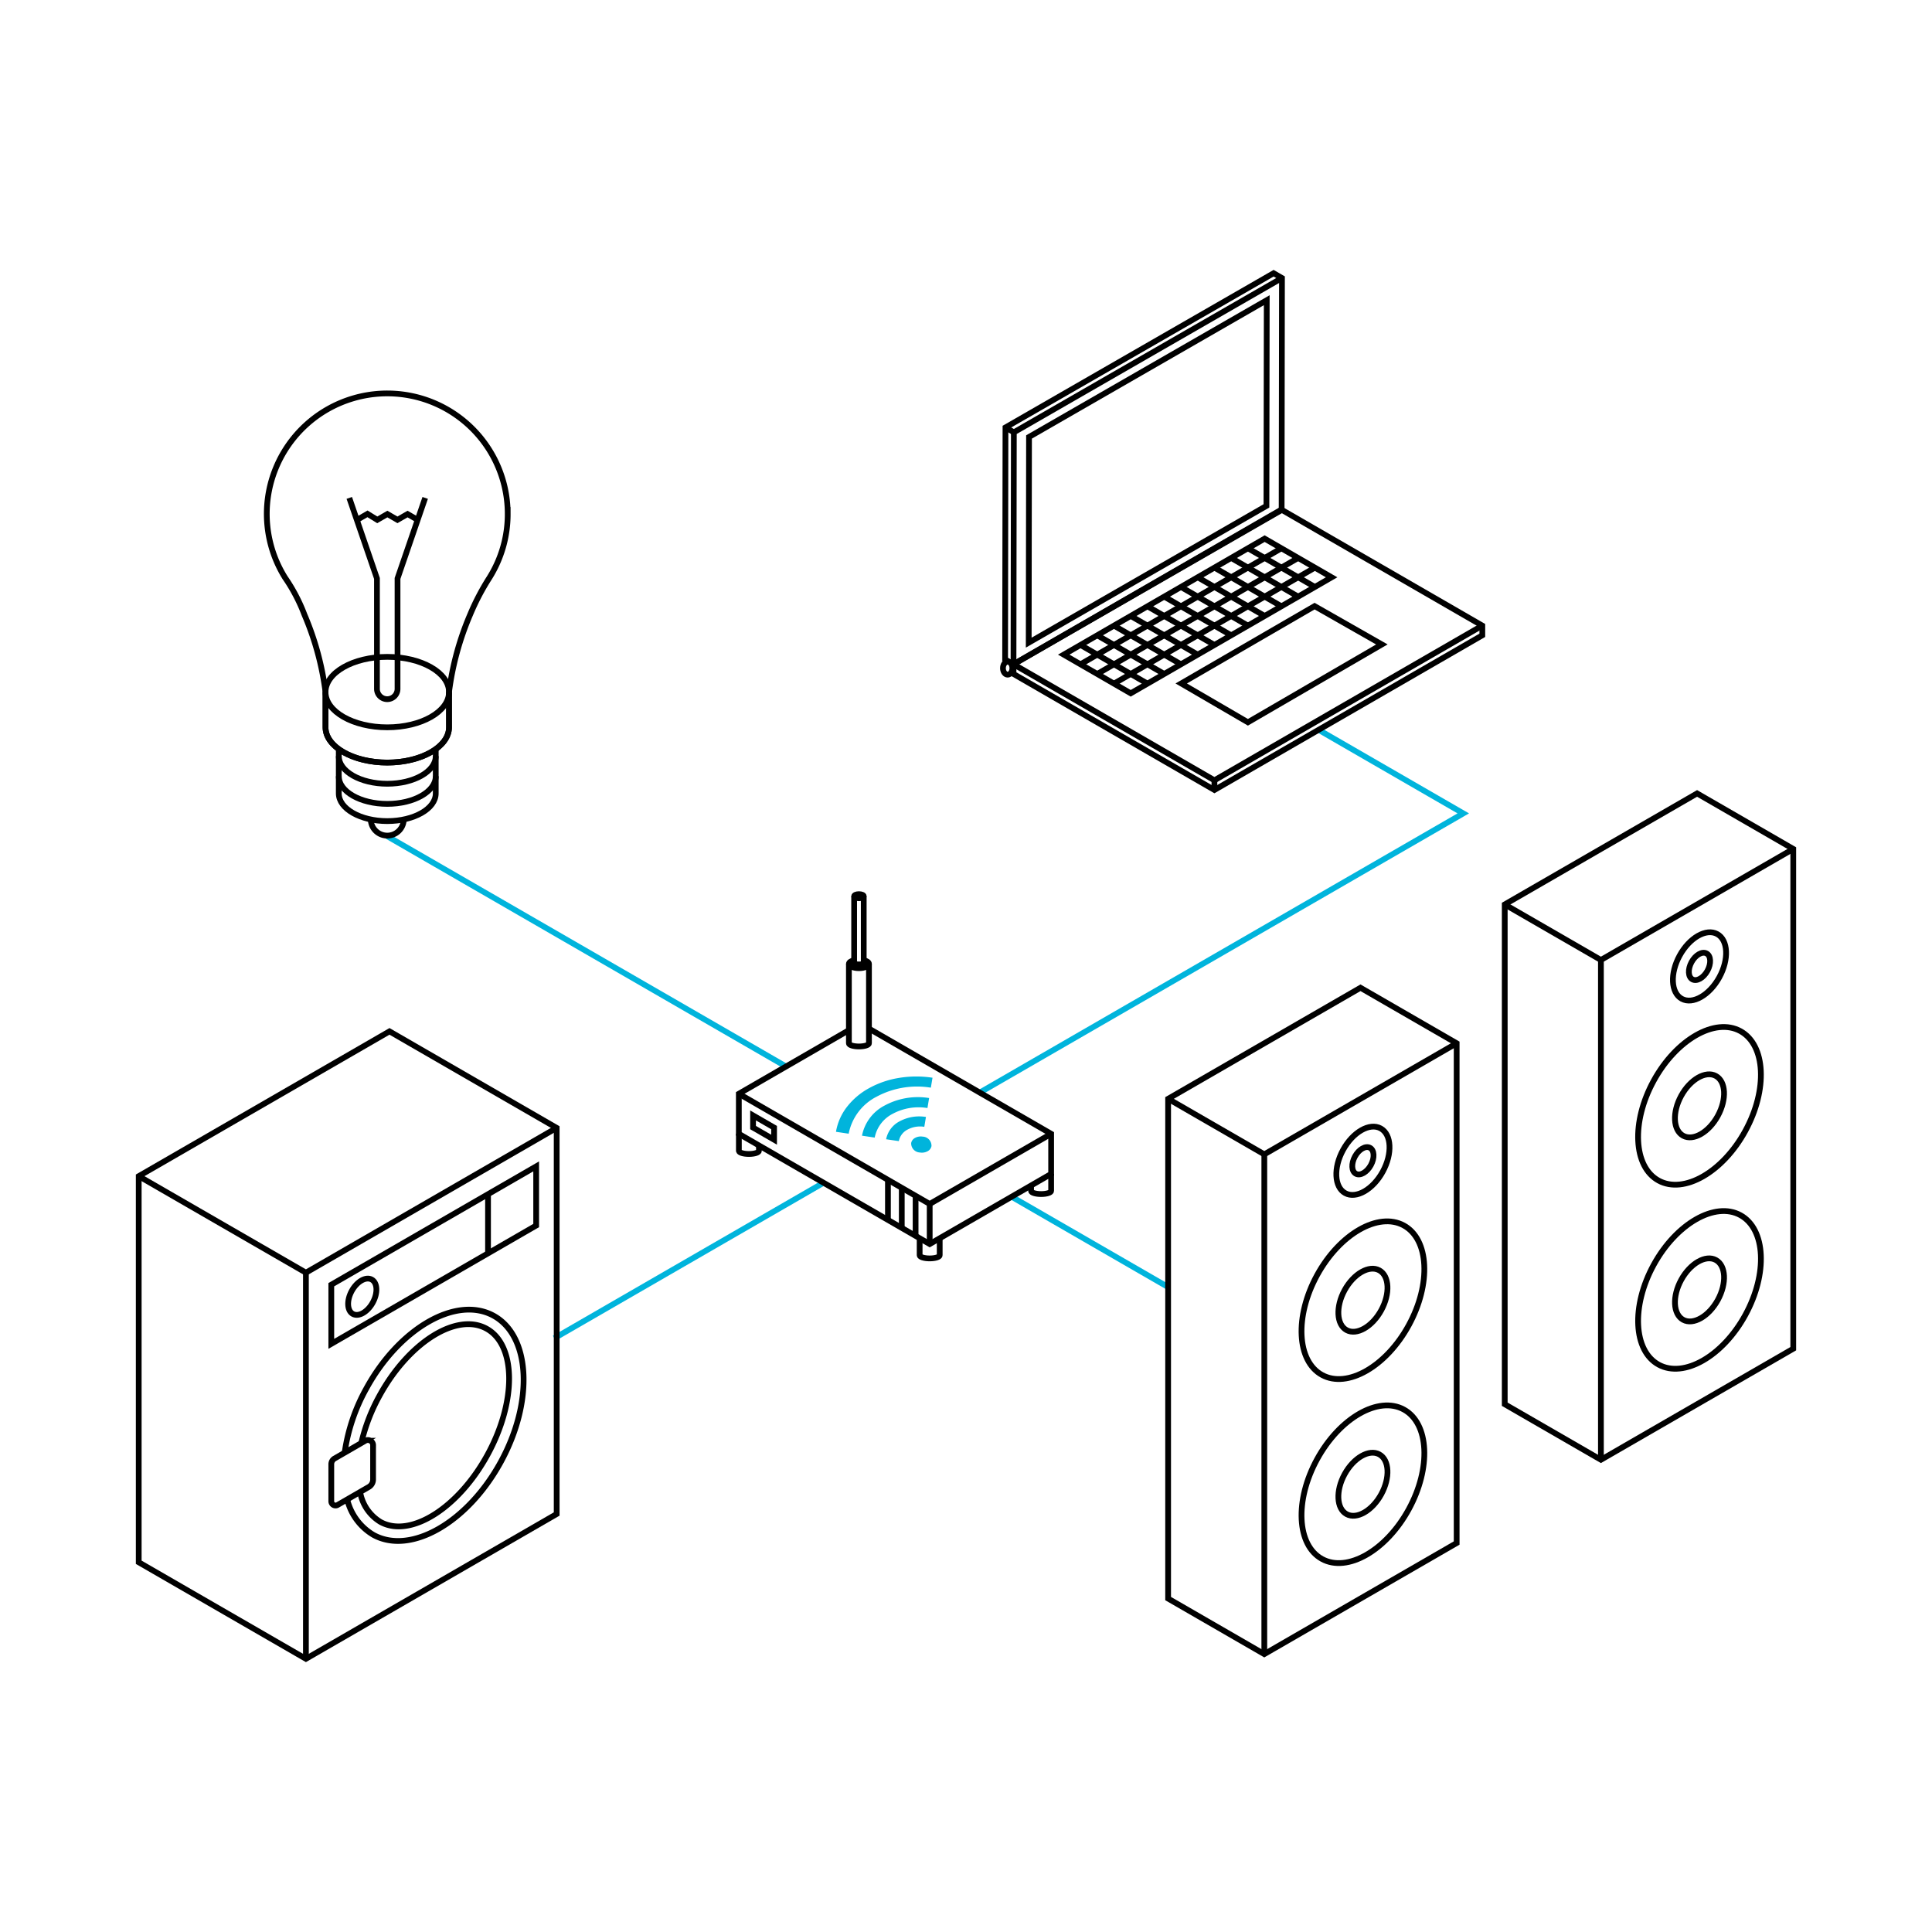 <svg xmlns="http://www.w3.org/2000/svg" xmlns:xlink="http://www.w3.org/1999/xlink" width="289" height="289" viewBox="0 0 289 289">
  <defs>
    <clipPath id="clip-path">
      <rect id="Rechteck_140" data-name="Rechteck 140" width="289" height="289" transform="translate(-21949 -15749)" fill="#fff"/>
    </clipPath>
  </defs>
  <g id="lifestyle-boxed-black" transform="translate(21949 15749)" clip-path="url(#clip-path)">
    <g id="Ebene_2" data-name="Ebene 2" transform="translate(-21928.678 -15708.631)">
      <g id="Ebene_1" data-name="Ebene 1" transform="translate(0.43 0.497)">
        <path id="Pfad_471" data-name="Pfad 471" d="M146.89,134.285l72.333-41.764-21.646-12.5" transform="translate(-21.089 -11.715)" fill="none" stroke="#00b4dc" stroke-miterlimit="10" stroke-width="0.86"/>
        <line id="Linie_167" data-name="Linie 167" y1="23.26" x2="40.282" transform="translate(62.164 136.055)" fill="none" stroke="#00b4dc" stroke-miterlimit="10" stroke-width="0.86"/>
        <line id="Linie_168" data-name="Linie 168" x2="23.424" y2="13.524" transform="translate(130.562 138.143)" fill="none" stroke="#00b4dc" stroke-miterlimit="10" stroke-width="0.86"/>
        <line id="Linie_169" data-name="Linie 169" x2="59.652" y2="34.442" transform="translate(37.177 84.223)" fill="none" stroke="#00b4dc" stroke-miterlimit="10" stroke-width="0.86"/>
        <path id="Pfad_472" data-name="Pfad 472" d="M179.7,216.309l14.386,8.306L222.862,208V133.245l-14.386-8.306L179.7,141.552Z" transform="translate(-25.718 -18.051)" fill="none" stroke="#000" stroke-miterlimit="10" stroke-width="0.86"/>
        <path id="Pfad_473" data-name="Pfad 473" d="M179.7,142.916l14.386,8.306,28.773-16.613" transform="translate(-25.718 -19.415)" fill="none" stroke="#000" stroke-miterlimit="10" stroke-width="0.86"/>
        <line id="Linie_170" data-name="Linie 170" y2="74.758" transform="translate(168.371 131.808)" fill="none" stroke="#000" stroke-miterlimit="10" stroke-width="0.86"/>
        <ellipse id="Ellipse_52" data-name="Ellipse 52" cx="12.744" cy="7.813" rx="12.744" ry="7.813" transform="translate(170.153 188.588) rotate(-61.32)" fill="none" stroke="#000" stroke-miterlimit="10" stroke-width="0.86"/>
        <ellipse id="Ellipse_53" data-name="Ellipse 53" cx="5.097" cy="3.124" rx="5.097" ry="3.124" transform="translate(177.936 184.129) rotate(-61.32)" fill="none" stroke="#000" stroke-miterlimit="10" stroke-width="0.86"/>
        <ellipse id="Ellipse_54" data-name="Ellipse 54" cx="12.744" cy="7.813" rx="12.744" ry="7.813" transform="translate(170.152 161.058) rotate(-61.32)" fill="none" stroke="#000" stroke-miterlimit="10" stroke-width="0.86"/>
        <ellipse id="Ellipse_55" data-name="Ellipse 55" cx="5.097" cy="3.124" rx="5.097" ry="3.124" transform="translate(177.936 156.599) rotate(-61.32)" fill="none" stroke="#000" stroke-miterlimit="10" stroke-width="0.86"/>
        <ellipse id="Ellipse_56" data-name="Ellipse 56" cx="5.521" cy="3.384" rx="5.521" ry="3.384" transform="translate(177.504 135.988) rotate(-61.32)" fill="none" stroke="#000" stroke-miterlimit="10" stroke-width="0.86"/>
        <ellipse id="Ellipse_57" data-name="Ellipse 57" cx="2.208" cy="1.354" rx="2.208" ry="1.354" transform="translate(180.875 134.056) rotate(-61.32)" fill="none" stroke="#000" stroke-miterlimit="10" stroke-width="0.86"/>
        <path id="Pfad_474" data-name="Pfad 474" d="M238.323,182.463l14.386,8.306,28.773-16.613V99.4l-14.387-8.306L238.323,107.7Z" transform="translate(-33.987 -13.276)" fill="none" stroke="#000" stroke-miterlimit="10" stroke-width="0.86"/>
        <path id="Pfad_475" data-name="Pfad 475" d="M238.323,109.068l14.386,8.306,28.773-16.613" transform="translate(-33.987 -14.64)" fill="none" stroke="#000" stroke-miterlimit="10" stroke-width="0.86"/>
        <line id="Linie_171" data-name="Linie 171" y2="74.759" transform="translate(218.723 102.734)" fill="none" stroke="#000" stroke-miterlimit="10" stroke-width="0.86"/>
        <ellipse id="Ellipse_58" data-name="Ellipse 58" cx="12.744" cy="7.813" rx="12.744" ry="7.813" transform="translate(220.501 159.516) rotate(-61.32)" fill="none" stroke="#000" stroke-miterlimit="10" stroke-width="0.86"/>
        <ellipse id="Ellipse_59" data-name="Ellipse 59" cx="5.097" cy="3.124" rx="5.097" ry="3.124" transform="translate(228.285 155.057) rotate(-61.32)" fill="none" stroke="#000" stroke-miterlimit="10" stroke-width="0.86"/>
        <ellipse id="Ellipse_60" data-name="Ellipse 60" cx="12.744" cy="7.813" rx="12.744" ry="7.813" transform="translate(220.499 131.984) rotate(-61.32)" fill="none" stroke="#000" stroke-miterlimit="10" stroke-width="0.86"/>
        <ellipse id="Ellipse_61" data-name="Ellipse 61" cx="5.097" cy="3.124" rx="5.097" ry="3.124" transform="translate(228.283 127.525) rotate(-61.32)" fill="none" stroke="#000" stroke-miterlimit="10" stroke-width="0.86"/>
        <ellipse id="Ellipse_62" data-name="Ellipse 62" cx="5.521" cy="3.384" rx="5.521" ry="3.384" transform="translate(227.851 106.916) rotate(-61.32)" fill="none" stroke="#000" stroke-miterlimit="10" stroke-width="0.86"/>
        <ellipse id="Ellipse_63" data-name="Ellipse 63" cx="2.208" cy="1.354" rx="2.208" ry="1.354" transform="translate(231.222 104.983) rotate(-61.32)" fill="none" stroke="#000" stroke-miterlimit="10" stroke-width="0.86"/>
        <path id="Pfad_476" data-name="Pfad 476" d="M.43,211.951l25.008,14.439,37.511-21.659V146.974L37.941,132.534.43,154.194Z" transform="translate(-0.43 -19.122)" fill="none" stroke="#000" stroke-miterlimit="10" stroke-width="0.86"/>
        <path id="Pfad_477" data-name="Pfad 477" d="M.43,156.565,25.438,171l37.511-21.659" transform="translate(-0.43 -21.493)" fill="none" stroke="#000" stroke-miterlimit="10" stroke-width="0.86"/>
        <line id="Linie_172" data-name="Linie 172" y2="57.758" transform="translate(25.008 149.511)" fill="none" stroke="#000" stroke-miterlimit="10" stroke-width="0.86"/>
        <path id="Pfad_478" data-name="Pfad 478" d="M36.3,202.346a27.752,27.752,0,0,1,3.232-9.549c4.956-9.057,13.476-13.938,19.029-10.9s6.037,12.845,1.08,21.9-13.476,13.938-19.029,10.9a8.48,8.48,0,0,1-3.928-5.274" transform="translate(-5.49 -25.957)" fill="none" stroke="#000" stroke-miterlimit="10" stroke-width="0.86"/>
        <path id="Pfad_479" data-name="Pfad 479" d="M39.177,201.26a27.524,27.524,0,0,1,2.709-7.025c4.371-7.989,11.526-12.485,15.994-10.049s4.535,10.9.164,18.883-11.526,12.486-15.994,10.049a6.512,6.512,0,0,1-3.035-4.353" transform="translate(-5.873 -26.314)" fill="none" stroke="#000" stroke-miterlimit="10" stroke-width="0.86"/>
        <path id="Pfad_480" data-name="Pfad 480" d="M40.215,204.488v5.122a1.283,1.283,0,0,1-.641,1.113l-4.655,2.687a.635.635,0,0,1-.955-.551v-5.539a.994.994,0,0,1,.5-.859l4.581-2.648a.779.779,0,0,1,1.175.675Z" transform="translate(-5.16 -29.161)" fill="none" stroke="#000" stroke-miterlimit="10" stroke-width="0.86"/>
        <ellipse id="Ellipse_64" data-name="Ellipse 64" cx="2.935" cy="1.798" rx="2.935" ry="1.798" transform="translate(30.453 154.82) rotate(-61.32)" fill="none" stroke="#000" stroke-miterlimit="10" stroke-width="0.86"/>
        <path id="Pfad_481" data-name="Pfad 481" d="M64.612,156.047v8.847l-30.647,17.7v-8.847Z" transform="translate(-5.16 -22.439)" fill="none" stroke="#000" stroke-miterlimit="10" stroke-width="0.86"/>
        <line id="Linie_173" data-name="Linie 173" y2="8.847" transform="translate(52.25 137.767)" fill="none" stroke="#000" stroke-miterlimit="10" stroke-width="0.86"/>
        <path id="Pfad_482" data-name="Pfad 482" d="M222.9,59.024V60.47L182.828,83.607,152.774,66.254V64.807L192.846,41.67Z" transform="translate(-21.919 -6.305)" fill="none" stroke="#000" stroke-miterlimit="10" stroke-width="0.86"/>
        <path id="Pfad_483" data-name="Pfad 483" d="M152.774,67.657,182.828,85.01,222.9,61.873" transform="translate(-21.919 -9.155)" fill="none" stroke="#000" stroke-miterlimit="10" stroke-width="0.86"/>
        <line id="Linie_174" data-name="Linie 174" y2="1.447" transform="translate(160.909 75.856)" fill="none" stroke="#000" stroke-miterlimit="10" stroke-width="0.86"/>
        <path id="Pfad_484" data-name="Pfad 484" d="M192.725,1.221,191.475.5,151.366,23.571l-.052,34.7,1.252.724,40.109-23.074Z" transform="translate(-21.713 -0.497)" fill="none" stroke="#000" stroke-miterlimit="10" stroke-width="0.86"/>
        <path id="Pfad_485" data-name="Pfad 485" d="M152.772,59.119l.052-34.7L192.931,1.34" transform="translate(-21.919 -0.616)" fill="none" stroke="#000" stroke-miterlimit="10" stroke-width="0.86"/>
        <line id="Linie_175" data-name="Linie 175" x1="1.252" y1="0.726" transform="translate(129.653 23.074)" fill="none" stroke="#000" stroke-miterlimit="10" stroke-width="0.86"/>
        <path id="Pfad_486" data-name="Pfad 486" d="M191.029,5.2l-35.56,20.458-.046,30.768,35.56-20.458Z" transform="translate(-22.293 -1.161)" fill="none" stroke="#000" stroke-miterlimit="10" stroke-width="0.86"/>
        <ellipse id="Ellipse_65" data-name="Ellipse 65" cx="0.703" cy="0.972" rx="0.703" ry="0.972" transform="translate(129.278 58.111)" fill="none" stroke="#000" stroke-miterlimit="10" stroke-width="0.86"/>
        <path id="Pfad_487" data-name="Pfad 487" d="M161.52,64.075l30.054-17.353,10.018,5.784L171.539,69.859Z" transform="translate(-23.153 -7.017)" fill="none" stroke="#000" stroke-miterlimit="10" stroke-width="0.86"/>
        <line id="Linie_176" data-name="Linie 176" x2="10.018" y2="5.785" transform="translate(140.872 55.611)" fill="none" stroke="#000" stroke-miterlimit="10" stroke-width="0.86"/>
        <line id="Linie_177" data-name="Linie 177" x2="10.018" y2="5.784" transform="translate(143.377 54.165)" fill="none" stroke="#000" stroke-miterlimit="10" stroke-width="0.86"/>
        <line id="Linie_178" data-name="Linie 178" x2="10.018" y2="5.784" transform="translate(145.882 52.719)" fill="none" stroke="#000" stroke-miterlimit="10" stroke-width="0.86"/>
        <line id="Linie_179" data-name="Linie 179" x2="10.018" y2="5.785" transform="translate(148.386 51.272)" fill="none" stroke="#000" stroke-miterlimit="10" stroke-width="0.86"/>
        <line id="Linie_180" data-name="Linie 180" x2="10.019" y2="5.784" transform="translate(150.89 49.827)" fill="none" stroke="#000" stroke-miterlimit="10" stroke-width="0.86"/>
        <line id="Linie_181" data-name="Linie 181" x2="10.018" y2="5.785" transform="translate(153.394 48.38)" fill="none" stroke="#000" stroke-miterlimit="10" stroke-width="0.86"/>
        <line id="Linie_182" data-name="Linie 182" x2="10.018" y2="5.784" transform="translate(155.899 46.935)" fill="none" stroke="#000" stroke-miterlimit="10" stroke-width="0.86"/>
        <line id="Linie_183" data-name="Linie 183" x2="10.018" y2="5.784" transform="translate(158.404 45.488)" fill="none" stroke="#000" stroke-miterlimit="10" stroke-width="0.86"/>
        <line id="Linie_184" data-name="Linie 184" x2="10.018" y2="5.785" transform="translate(160.909 44.041)" fill="none" stroke="#000" stroke-miterlimit="10" stroke-width="0.86"/>
        <line id="Linie_185" data-name="Linie 185" x2="10.019" y2="5.784" transform="translate(163.412 42.596)" fill="none" stroke="#000" stroke-miterlimit="10" stroke-width="0.86"/>
        <line id="Linie_186" data-name="Linie 186" x2="10.019" y2="5.785" transform="translate(165.917 41.149)" fill="none" stroke="#000" stroke-miterlimit="10" stroke-width="0.86"/>
        <line id="Linie_187" data-name="Linie 187" y1="17.402" x2="30.14" transform="translate(140.872 41.101)" fill="none" stroke="#000" stroke-miterlimit="10" stroke-width="0.86"/>
        <line id="Linie_188" data-name="Linie 188" y1="17.403" x2="30.14" transform="translate(143.334 42.571)" fill="none" stroke="#000" stroke-miterlimit="10" stroke-width="0.86"/>
        <line id="Linie_189" data-name="Linie 189" y1="17.402" x2="30.14" transform="translate(145.839 44.018)" fill="none" stroke="#000" stroke-miterlimit="10" stroke-width="0.86"/>
        <path id="Pfad_488" data-name="Pfad 488" d="M181.981,70.046l19.95-11.569,10.062,5.732L191.956,75.855Z" transform="translate(-26.039 -8.676)" fill="none" stroke="#000" stroke-miterlimit="10" stroke-width="0.86"/>
        <ellipse id="Ellipse_66" data-name="Ellipse 66" cx="9.236" cy="5.27" rx="9.236" ry="5.27" transform="translate(27.941 57.391)" fill="none" stroke="#000" stroke-miterlimit="10" stroke-width="0.86"/>
        <path id="Pfad_489" data-name="Pfad 489" d="M32.96,73.448v5.27c0,2.91,4.138,5.27,9.236,5.27s9.237-2.364,9.237-5.27v-5.27" transform="translate(-5.019 -10.787)" fill="none" stroke="#000" stroke-miterlimit="10" stroke-width="0.86"/>
        <path id="Pfad_490" data-name="Pfad 490" d="M49.773,83.5v6.526c0,2.285-3.251,4.138-7.251,4.138s-7.253-1.846-7.253-4.138V83.5" transform="translate(-5.344 -12.205)" fill="none" stroke="#000" stroke-miterlimit="10" stroke-width="0.86"/>
        <path id="Pfad_491" data-name="Pfad 491" d="M49.773,84.595c0,2.285-3.251,4.138-7.251,4.138s-7.253-1.853-7.253-4.138" transform="translate(-5.344 -12.36)" fill="none" stroke="#000" stroke-miterlimit="10" stroke-width="0.86"/>
        <path id="Pfad_492" data-name="Pfad 492" d="M49.773,88.1c0,2.285-3.251,4.138-7.251,4.138s-7.253-1.853-7.253-4.138" transform="translate(-5.344 -12.854)" fill="none" stroke="#000" stroke-miterlimit="10" stroke-width="0.86"/>
        <path id="Pfad_493" data-name="Pfad 493" d="M45.777,95.625a2.469,2.469,0,0,1-4.937,0" transform="translate(-6.13 -13.916)" fill="none" stroke="#000" stroke-miterlimit="10" stroke-width="0.86"/>
        <path id="Pfad_494" data-name="Pfad 494" d="M58.77,39.459a18.019,18.019,0,1,0-33.292,9.558,25.8,25.8,0,0,1,2.886,5.519,43.46,43.46,0,0,1,3.154,11.575v5.27c0,2.91,4.138,5.27,9.236,5.27s9.237-2.364,9.237-5.27v-5.27a43.328,43.328,0,0,1,3.154-11.575,35.855,35.855,0,0,1,2.886-5.521,17.916,17.916,0,0,0,2.74-9.557Z" transform="translate(-3.576 -3.451)" fill="none" stroke="#000" stroke-miterlimit="10" stroke-width="0.86"/>
        <path id="Pfad_495" data-name="Pfad 495" d="M37.1,39.633l4.138,12.044V68.2a1.538,1.538,0,0,0,1.538,1.538h0A1.538,1.538,0,0,0,44.315,68.2V51.677l4.138-12.044" transform="translate(-5.603 -6.018)" fill="none" stroke="#000" stroke-miterlimit="10" stroke-width="0.86"/>
        <path id="Pfad_496" data-name="Pfad 496" d="M38.46,43.307l1.553-.9,1.466.9,1.509-.87,1.509.87,1.51-.87,1.509.87" transform="translate(-5.794 -6.41)" fill="none" stroke="#000" stroke-miterlimit="10" stroke-width="0.86"/>
        <path id="Pfad_497" data-name="Pfad 497" d="M121.408,132.285,104.939,141.8v5.994l28.55,16.486,18.167-10.491v-6L124.4,132.051" transform="translate(-15.172 -19.054)" fill="none" stroke="#000" stroke-miterlimit="10" stroke-width="0.86"/>
        <path id="Pfad_498" data-name="Pfad 498" d="M104.939,143.4l28.55,16.484,18.167-10.491" transform="translate(-15.172 -20.654)" fill="none" stroke="#000" stroke-miterlimit="10" stroke-width="0.86"/>
        <line id="Linie_190" data-name="Linie 190" y2="5.995" transform="translate(118.317 139.226)" fill="none" stroke="#000" stroke-miterlimit="10" stroke-width="0.86"/>
        <path id="Pfad_499" data-name="Pfad 499" d="M107.415,147.174v1.816l3.145,1.815V148.99Z" transform="translate(-15.521 -21.187)" fill="none" stroke="#000" stroke-miterlimit="10" stroke-width="0.86"/>
        <path id="Pfad_500" data-name="Pfad 500" d="M139.429,168.558v2.549c0,.26-.671.471-1.5.471s-1.5-.214-1.5-.471v-2.549" transform="translate(-19.614 -24.203)" fill="none" stroke="#000" stroke-miterlimit="10" stroke-width="0.86"/>
        <path id="Pfad_501" data-name="Pfad 501" d="M127.108,120.784v11.88c0,.259-.671.47-1.5.47s-1.5-.211-1.5-.47v-11.88" transform="translate(-17.876 -17.464)" fill="none" stroke="#000" stroke-miterlimit="10" stroke-width="0.86"/>
        <path id="Pfad_502" data-name="Pfad 502" d="M158.836,157.353V159.9c0,.26-.671.47-1.5.47s-1.5-.21-1.5-.47v-.816" transform="translate(-22.352 -22.623)" fill="none" stroke="#000" stroke-miterlimit="10" stroke-width="0.86"/>
        <path id="Pfad_503" data-name="Pfad 503" d="M104.946,150.374v2.546c0,.26.671.471,1.5.471s1.5-.211,1.5-.471V152.1" transform="translate(-15.173 -21.638)" fill="none" stroke="#000" stroke-miterlimit="10" stroke-width="0.86"/>
        <path id="Pfad_504" data-name="Pfad 504" d="M126.328,120.132c.465.109.78.319.78.56,0,.353-.671.638-1.5.638s-1.5-.285-1.5-.638c0-.241.316-.443.78-.56" transform="translate(-17.876 -17.372)" fill="none" stroke="#000" stroke-miterlimit="10" stroke-width="0.86"/>
        <path id="Pfad_505" data-name="Pfad 505" d="M126.455,108.994v9.985c0,.124-.321.225-.717.225s-.717-.1-.717-.225v-9.985" transform="translate(-18.005 -15.801)" fill="none" stroke="#000" stroke-miterlimit="10" stroke-width="0.86"/>
        <ellipse id="Ellipse_67" data-name="Ellipse 67" cx="0.717" cy="0.306" rx="0.717" ry="0.306" transform="translate(107.017 92.887)" fill="none" stroke="#000" stroke-miterlimit="10" stroke-width="0.86"/>
        <path id="Pfad_506" data-name="Pfad 506" d="M126.781,142.152a13.778,13.778,0,0,1,4.416-1.534,16,16,0,0,1,5.1-.041l-.25,1.487a12.776,12.776,0,0,0-8.1,1.342,7.927,7.927,0,0,0-4.191,5.543l-1.9-.285a8.343,8.343,0,0,1,1.655-3.742A10.64,10.64,0,0,1,126.781,142.152Z" transform="translate(-17.558 -20.23)" fill="#00b4dc"/>
        <path id="Pfad_507" data-name="Pfad 507" d="M129.808,145.226a10.449,10.449,0,0,1,6.619-1.1l-.248,1.494a8.179,8.179,0,0,0-5.2.864,5.112,5.112,0,0,0-2.692,3.557l-1.9-.285A6.491,6.491,0,0,1,129.808,145.226Z" transform="translate(-18.197 -20.74)" fill="#00b4dc"/>
        <path id="Pfad_508" data-name="Pfad 508" d="M132.613,148.075a6.207,6.207,0,0,1,3.934-.649L136.3,148.9a3.968,3.968,0,0,0-2.512.418,2.474,2.474,0,0,0-1.3,1.722l-1.9-.279A3.858,3.858,0,0,1,132.613,148.075Z" transform="translate(-18.789 -21.211)" fill="#00b4dc"/>
        <path id="Pfad_509" data-name="Pfad 509" d="M135.537,151.048a1.781,1.781,0,0,1,1.132-.188,1.374,1.374,0,0,1,1.32,1.417,1.116,1.116,0,0,1-.591.774,1.788,1.788,0,0,1-1.13.186,1.371,1.371,0,0,1-1.32-1.416A1.107,1.107,0,0,1,135.537,151.048Z" transform="translate(-19.403 -21.704)" fill="#00b4dc"/>
        <line id="Linie_191" data-name="Linie 191" y2="5.994" transform="translate(116.208 138.01)" fill="none" stroke="#000" stroke-miterlimit="10" stroke-width="0.86"/>
        <line id="Linie_192" data-name="Linie 192" y2="5.994" transform="translate(112.071 135.645)" fill="none" stroke="#000" stroke-miterlimit="10" stroke-width="0.86"/>
        <line id="Linie_193" data-name="Linie 193" y2="5.994" transform="translate(114.14 136.827)" fill="none" stroke="#000" stroke-miterlimit="10" stroke-width="0.86"/>
      </g>
    </g>
  </g>
</svg>
